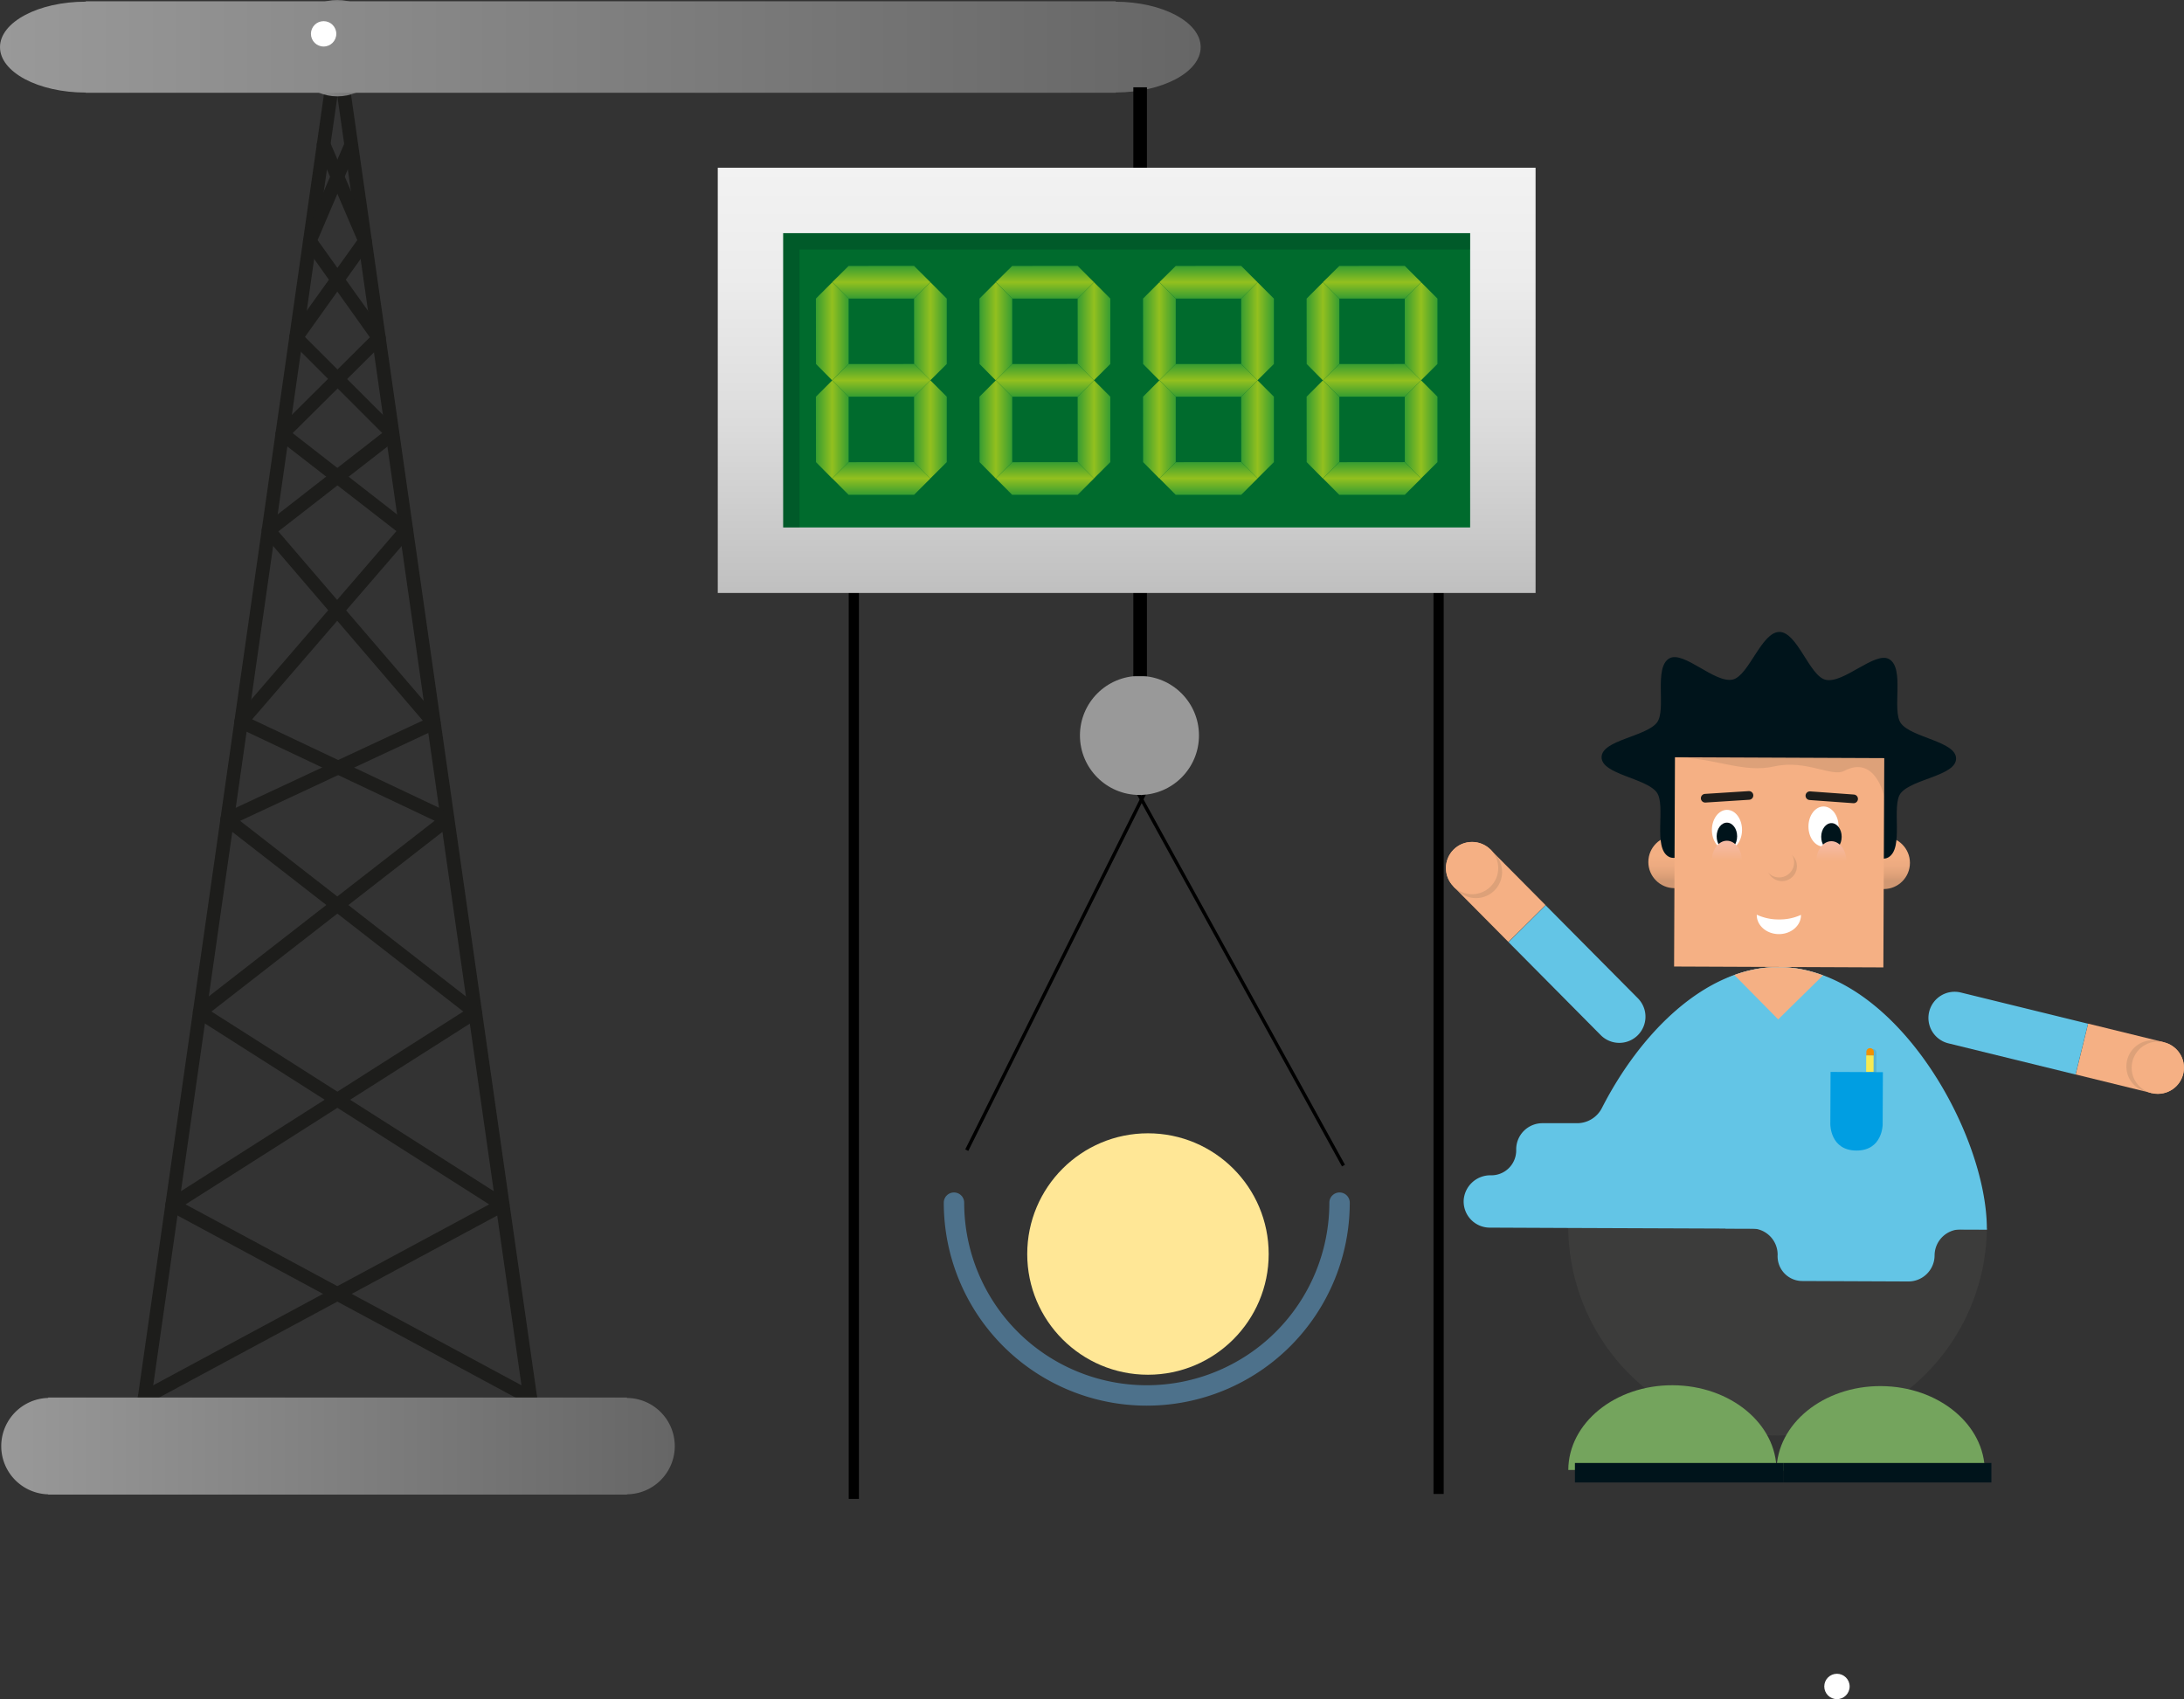 <svg xmlns="http://www.w3.org/2000/svg" xmlns:xlink="http://www.w3.org/1999/xlink" viewBox="0 0 642.21 499.69"><rect x="0" y="0" width="642.21" height="499.69" fill="#333333" stroke="none"/><defs><style>.cls-1{isolation:isolate;}.cls-2{fill:#ffe796;}.cls-3{fill:url(#Unbenannter_Verlauf_69);}.cls-4{fill:url(#Unbenannter_Verlauf_69-2);}.cls-12,.cls-15,.cls-5,.cls-58{fill:#00141b;}.cls-6{fill:#3c3c3b;}.cls-7{fill:#74a45d;}.cls-8{fill:#f5b084;}.cls-9{fill:#fff;}.cls-10{fill:url(#Unbenannter_Verlauf_24);}.cls-11{fill:url(#Unbenannter_Verlauf_24-2);}.cls-12,.cls-15{opacity:0.1;}.cls-12,.cls-58{mix-blend-mode:darken;}.cls-13{fill:#63c5e6;}.cls-14,.cls-24,.cls-26,.cls-27{fill:none;stroke-miterlimit:10;}.cls-14{stroke:#1d1d1b;stroke-linecap:round;stroke-width:2.55px;}.cls-16{fill:#f29100;}.cls-17{fill:#f7ea51;}.cls-18{fill:#009ee2;}.cls-19{fill:#1d1d1b;}.cls-20{fill:url(#Unbenannter_Verlauf_18);}.cls-21{fill:url(#Unbenannter_Verlauf_18-2);}.cls-22{fill:url(#Unbenannter_Verlauf_18-3);}.cls-23{fill:#4d718b;}.cls-24,.cls-26,.cls-27{stroke:#000;}.cls-25{fill:#999;}.cls-26{stroke-width:4px;}.cls-27{stroke-width:3px;}.cls-28{fill:url(#Unbenannter_Verlauf_346);}.cls-29{fill:#006b2d;}.cls-30{fill:url(#Unbenannter_Verlauf_362);}.cls-31{fill:url(#Unbenannter_Verlauf_362-2);}.cls-32{fill:url(#Unbenannter_Verlauf_362-3);}.cls-33{fill:url(#Unbenannter_Verlauf_362-4);}.cls-34{fill:url(#Unbenannter_Verlauf_362-5);}.cls-35{fill:url(#Unbenannter_Verlauf_362-6);}.cls-36{fill:url(#Unbenannter_Verlauf_362-7);}.cls-37{fill:url(#Unbenannter_Verlauf_362-8);}.cls-38{fill:url(#Unbenannter_Verlauf_362-9);}.cls-39{fill:url(#Unbenannter_Verlauf_362-10);}.cls-40{fill:url(#Unbenannter_Verlauf_362-11);}.cls-41{fill:url(#Unbenannter_Verlauf_362-12);}.cls-42{fill:url(#Unbenannter_Verlauf_362-13);}.cls-43{fill:url(#Unbenannter_Verlauf_362-14);}.cls-44{fill:url(#Unbenannter_Verlauf_362-15);}.cls-45{fill:url(#Unbenannter_Verlauf_362-16);}.cls-46{fill:url(#Unbenannter_Verlauf_362-17);}.cls-47{fill:url(#Unbenannter_Verlauf_362-18);}.cls-48{fill:url(#Unbenannter_Verlauf_362-19);}.cls-49{fill:url(#Unbenannter_Verlauf_362-20);}.cls-50{fill:url(#Unbenannter_Verlauf_362-21);}.cls-51{fill:url(#Unbenannter_Verlauf_362-22);}.cls-52{fill:url(#Unbenannter_Verlauf_362-23);}.cls-53{fill:url(#Unbenannter_Verlauf_362-24);}.cls-54{fill:url(#Unbenannter_Verlauf_362-25);}.cls-55{fill:url(#Unbenannter_Verlauf_362-26);}.cls-56{fill:url(#Unbenannter_Verlauf_362-27);}.cls-57{fill:url(#Unbenannter_Verlauf_362-28);}.cls-58{opacity:0.2;}</style><linearGradient id="Unbenannter_Verlauf_69" x1="553.16" y1="49.79" x2="553.16" y2="34.41" gradientTransform="matrix(1, 0, 0, 1, 0.95, 209.31)" gradientUnits="userSpaceOnUse"><stop offset="0" stop-color="#d09772"/><stop offset="0.12" stop-color="#dfa179"/><stop offset="0.28" stop-color="#ecaa80"/><stop offset="0.49" stop-color="#f3af83"/><stop offset="1" stop-color="#f5b084"/></linearGradient><linearGradient id="Unbenannter_Verlauf_69-2" x1="491.62" y1="49.79" x2="491.62" y2="34.41" xlink:href="#Unbenannter_Verlauf_69"/><linearGradient id="Unbenannter_Verlauf_24" x1="537.78" y1="47.6" x2="537.78" y2="35.8" gradientTransform="translate(600.18 -261.77) rotate(90)" gradientUnits="userSpaceOnUse"><stop offset="0.51" stop-color="#f5b084"/><stop offset="1" stop-color="#f6bba7"/></linearGradient><linearGradient id="Unbenannter_Verlauf_24-2" x1="507.04" y1="47.6" x2="507.04" y2="35.8" gradientTransform="translate(569.44 -231.16) rotate(90)" xlink:href="#Unbenannter_Verlauf_24"/><linearGradient id="Unbenannter_Verlauf_18" x1="19.94" y1="448.02" x2="218.36" y2="448.02" gradientUnits="userSpaceOnUse"><stop offset="0" stop-color="#999"/><stop offset="1" stop-color="#666"/></linearGradient><linearGradient id="Unbenannter_Verlauf_18-2" x1="85.04" y1="14.17" x2="113.39" y2="14.17" xlink:href="#Unbenannter_Verlauf_18"/><linearGradient id="Unbenannter_Verlauf_18-3" x1="19.94" y1="36.56" x2="373" y2="36.56" xlink:href="#Unbenannter_Verlauf_18"/><linearGradient id="Unbenannter_Verlauf_346" x1="331.3" y1="49.33" x2="331.3" y2="174.38" gradientUnits="userSpaceOnUse"><stop offset="0" stop-color="#f2f2f2"/><stop offset="0.26" stop-color="#ececec"/><stop offset="0.6" stop-color="#dcdcdc"/><stop offset="0.98" stop-color="#c1c1c1"/><stop offset="1" stop-color="#bfbfbf"/></linearGradient><linearGradient id="Unbenannter_Verlauf_362" x1="403.45" y1="145.52" x2="403.45" y2="135.9" gradientUnits="userSpaceOnUse"><stop offset="0" stop-color="#369d32"/><stop offset="0.5" stop-color="#93c01f"/><stop offset="1" stop-color="#369d32"/></linearGradient><linearGradient id="Unbenannter_Verlauf_362-2" x1="413.07" y1="126.28" x2="422.69" y2="126.28" xlink:href="#Unbenannter_Verlauf_362"/><linearGradient id="Unbenannter_Verlauf_362-3" x1="413.07" y1="97.43" x2="422.69" y2="97.43" xlink:href="#Unbenannter_Verlauf_362"/><linearGradient id="Unbenannter_Verlauf_362-4" x1="384.21" y1="126.28" x2="393.83" y2="126.28" xlink:href="#Unbenannter_Verlauf_362"/><linearGradient id="Unbenannter_Verlauf_362-5" x1="384.21" y1="97.43" x2="393.83" y2="97.43" xlink:href="#Unbenannter_Verlauf_362"/><linearGradient id="Unbenannter_Verlauf_362-6" x1="403.45" y1="116.66" x2="403.45" y2="107.04" xlink:href="#Unbenannter_Verlauf_362"/><linearGradient id="Unbenannter_Verlauf_362-7" x1="403.45" y1="87.81" x2="403.45" y2="78.19" xlink:href="#Unbenannter_Verlauf_362"/><linearGradient id="Unbenannter_Verlauf_362-8" x1="355.35" y1="145.52" x2="355.35" y2="135.9" xlink:href="#Unbenannter_Verlauf_362"/><linearGradient id="Unbenannter_Verlauf_362-9" x1="364.97" y1="126.28" x2="374.59" y2="126.28" xlink:href="#Unbenannter_Verlauf_362"/><linearGradient id="Unbenannter_Verlauf_362-10" x1="364.97" y1="97.43" x2="374.59" y2="97.43" xlink:href="#Unbenannter_Verlauf_362"/><linearGradient id="Unbenannter_Verlauf_362-11" x1="336.11" y1="126.28" x2="345.73" y2="126.28" xlink:href="#Unbenannter_Verlauf_362"/><linearGradient id="Unbenannter_Verlauf_362-12" x1="336.11" y1="97.43" x2="345.73" y2="97.43" xlink:href="#Unbenannter_Verlauf_362"/><linearGradient id="Unbenannter_Verlauf_362-13" x1="355.35" y1="116.66" x2="355.35" y2="107.04" xlink:href="#Unbenannter_Verlauf_362"/><linearGradient id="Unbenannter_Verlauf_362-14" x1="355.35" y1="87.81" x2="355.35" y2="78.19" xlink:href="#Unbenannter_Verlauf_362"/><linearGradient id="Unbenannter_Verlauf_362-15" x1="307.26" y1="145.52" x2="307.26" y2="135.9" xlink:href="#Unbenannter_Verlauf_362"/><linearGradient id="Unbenannter_Verlauf_362-16" x1="316.87" y1="126.28" x2="326.49" y2="126.28" xlink:href="#Unbenannter_Verlauf_362"/><linearGradient id="Unbenannter_Verlauf_362-17" x1="316.87" y1="97.43" x2="326.49" y2="97.43" xlink:href="#Unbenannter_Verlauf_362"/><linearGradient id="Unbenannter_Verlauf_362-18" x1="288.02" y1="126.28" x2="297.64" y2="126.28" xlink:href="#Unbenannter_Verlauf_362"/><linearGradient id="Unbenannter_Verlauf_362-19" x1="288.02" y1="97.43" x2="297.64" y2="97.43" xlink:href="#Unbenannter_Verlauf_362"/><linearGradient id="Unbenannter_Verlauf_362-20" x1="307.26" y1="116.66" x2="307.26" y2="107.04" xlink:href="#Unbenannter_Verlauf_362"/><linearGradient id="Unbenannter_Verlauf_362-21" x1="307.26" y1="87.81" x2="307.26" y2="78.19" xlink:href="#Unbenannter_Verlauf_362"/><linearGradient id="Unbenannter_Verlauf_362-22" x1="259.16" y1="145.52" x2="259.16" y2="135.9" xlink:href="#Unbenannter_Verlauf_362"/><linearGradient id="Unbenannter_Verlauf_362-23" x1="268.78" y1="126.28" x2="278.4" y2="126.28" xlink:href="#Unbenannter_Verlauf_362"/><linearGradient id="Unbenannter_Verlauf_362-24" x1="268.78" y1="97.43" x2="278.4" y2="97.43" xlink:href="#Unbenannter_Verlauf_362"/><linearGradient id="Unbenannter_Verlauf_362-25" x1="239.92" y1="126.28" x2="249.54" y2="126.28" xlink:href="#Unbenannter_Verlauf_362"/><linearGradient id="Unbenannter_Verlauf_362-26" x1="239.92" y1="97.43" x2="249.54" y2="97.43" xlink:href="#Unbenannter_Verlauf_362"/><linearGradient id="Unbenannter_Verlauf_362-27" x1="259.16" y1="116.66" x2="259.16" y2="107.04" xlink:href="#Unbenannter_Verlauf_362"/><linearGradient id="Unbenannter_Verlauf_362-28" x1="259.16" y1="87.81" x2="259.16" y2="78.19" xlink:href="#Unbenannter_Verlauf_362"/></defs><g class="cls-1"><g id="Ebene_1" data-name="Ebene 1"><circle class="cls-2" cx="337.56" cy="368.78" r="35.5"/><circle class="cls-3" cx="553.93" cy="253.76" r="7.69"/><circle class="cls-4" cx="492.39" cy="253.5" r="7.69"/><path class="cls-5" d="M595.13,245.8c0,5.06-13,6-16.28,10.18-2.87,3.72,1.1,16.27-3.69,18.9-4.18,2.3-13.37-7.44-18.59-6.25-4.73,1.08-8.44,14-13.72,14s-8.88-12.95-13.59-14.07c-5.21-1.24-14.49,8.42-18.64,6.09-4.77-2.68-.69-15.19-3.54-18.94-3.2-4.22-16.21-5.26-16.19-10.31s13-6,16.28-10.19c2.88-3.71-1.09-16.27,3.69-18.9,4.18-2.29,13.37,7.45,18.59,6.25,4.73-1.08,8.44-14,13.72-14s8.88,13,13.6,14.07c5.21,1.24,14.48-8.42,18.64-6.09,4.76,2.67.69,15.19,3.53,18.93C582.15,239.7,595.16,240.74,595.13,245.8Z" transform="translate(-19.94 -22.72)"/><path class="cls-6" d="M604.18,384.31a61.55,61.55,0,0,1-123.09-.52Z" transform="translate(-19.94 -22.72)"/><path class="cls-7" d="M542.33,455.25,481.1,455c.06-13.83,13.82-25,30.73-24.91S542.39,441.42,542.33,455.25Z" transform="translate(-19.94 -22.72)"/><path class="cls-7" d="M603.57,455.51l-61.24-.26c.06-13.83,13.82-25,30.73-24.91S603.62,441.68,603.57,455.51Z" transform="translate(-19.94 -22.72)"/><rect class="cls-5" x="481.09" y="455.12" width="61.23" height="5.73" transform="matrix(1, 0, 0, 1, -17.98, -24.89)"/><rect class="cls-5" x="542.32" y="455.38" width="61.23" height="5.73" transform="matrix(1, 0, 0, 1, -17.98, -25.15)"/><rect class="cls-8" x="512.32" y="245.58" width="61.54" height="61.54" transform="translate(-18.76 -25.03) rotate(0.24)"/><path class="cls-8" d="M557.83,310.42a35.73,35.73,0,0,0-29.89-.07,15.28,15.28,0,0,0,29.89.07Z" transform="translate(-19.94 -22.72)"/><path class="cls-9" d="M543,293.11a15,15,0,0,1-6.48-1.4.37.37,0,0,1,0,.11c0,3.08,2.89,5.58,6.48,5.6s6.5-2.47,6.52-5.54c0,0,0-.08,0-.12A14.9,14.9,0,0,1,543,293.11Z" transform="translate(-19.94 -22.72)"/><ellipse class="cls-9" cx="558.52" cy="266.93" rx="5.9" ry="4.43" transform="matrix(0, -1, 1, 0, 269.28, 801.59)"/><ellipse class="cls-5" cx="558.51" cy="268.81" rx="4.02" ry="3.01" transform="translate(267.39 803.46) rotate(-89.76)"/><ellipse class="cls-10" cx="558.48" cy="276.01" rx="5.9" ry="4.43" transform="translate(260.16 810.6) rotate(-89.76)"/><ellipse class="cls-9" cx="527.78" cy="266.8" rx="5.9" ry="4.43" transform="translate(238.81 770.72) rotate(-89.76)"/><ellipse class="cls-5" cx="527.78" cy="268.68" rx="4.02" ry="3.01" transform="translate(236.91 772.59) rotate(-89.76)"/><ellipse class="cls-11" cx="527.75" cy="275.88" rx="5.9" ry="4.43" transform="translate(229.69 779.73) rotate(-89.76)"/><circle class="cls-12" cx="523.99" cy="254.72" r="4.4"/><circle class="cls-8" cx="523.16" cy="253.63" r="4.4"/><rect class="cls-8" x="631.76" y="326.29" width="23.03" height="15.39" transform="translate(78.07 -166.26) rotate(13.77)"/><circle class="cls-8" cx="634.53" cy="313.98" r="7.67"/><circle class="cls-12" cx="632.95" cy="313.61" r="7.69"/><circle class="cls-8" cx="634.51" cy="314" r="7.69"/><path class="cls-13" d="M587.22,320.24a7.7,7.7,0,0,1,9.31-5.64l37.4,9.17-3.67,14.94-37.4-9.17A7.69,7.69,0,0,1,587.22,320.24Z" transform="translate(-19.94 -22.72)"/><rect class="cls-8" x="449.4" y="278.46" width="22.99" height="15.39" transform="translate(562.26 792.19) rotate(-134.76)"/><circle class="cls-8" cx="432.85" cy="255.28" r="7.67"/><circle class="cls-12" cx="434.01" cy="256.43" r="7.69"/><circle class="cls-8" cx="432.87" cy="255.28" r="7.69"/><path class="cls-13" d="M501.54,327.15a7.69,7.69,0,0,1-10.88,0l-27.14-27.37,10.92-10.83,27.15,27.37A7.69,7.69,0,0,1,501.54,327.15Z" transform="translate(-19.94 -22.72)"/><path class="cls-13" d="M604.18,384.31C604.3,356,577,307.26,543,307.11c-21.74-.09-40.93,19.73-52,41.42a8.2,8.2,0,0,1-7.34,4.5l-10,0h-.16a7.7,7.7,0,0,0-7.72,7.62h0v.49a7.31,7.31,0,0,1-7.51,7.21,7.85,7.85,0,0,0-7.93,7.29,7.69,7.69,0,0,0,7.65,8.1l23.07.1h0Z" transform="translate(-19.94 -22.72)"/><path class="cls-13" d="M599.55,373.86l-72.25-.31,0,10.43,7.69,0a7.71,7.71,0,0,1,7.67,7.73h0a7.27,7.27,0,0,0,7.28,7.73l31.15.13a7.69,7.69,0,0,0,7.72-7.66h0a7.69,7.69,0,0,1,7.73-7.66l7.69,0Z" transform="translate(-19.94 -22.72)"/><path class="cls-8" d="M541.3,307.15a38.58,38.58,0,0,0-11.37,2.29l12.89,13.06L556,309.55a37.93,37.93,0,0,0-11.26-2.38Z" transform="translate(-19.94 -22.72)"/><line class="cls-14" x1="501.42" y1="234.74" x2="514.29" y2="233.92"/><line class="cls-14" x1="545.06" y1="234.93" x2="532.2" y2="234"/><path class="cls-15" d="M570.63,331.25a1.09,1.09,0,0,0-1.09,1.09v1.09l0,4.87h2.18l0-4.87v-1.1A1.09,1.09,0,0,0,570.63,331.25Z" transform="translate(-19.94 -22.72)"/><path class="cls-16" d="M570.93,332.05a1.09,1.09,0,0,0-1.09-1.09,1.08,1.08,0,0,0-1.09,1.08v1.1h2.18Z" transform="translate(-19.94 -22.72)"/><rect class="cls-17" x="567.39" y="334.48" width="4.87" height="2.18" transform="translate(211.89 881.24) rotate(-89.76)"/><path class="cls-18" d="M573.54,353.41s0,7.69-7.73,7.66-7.66-7.73-7.66-7.73l.07-15.39,15.39.07Z" transform="translate(-19.94 -22.72)"/><path class="cls-12" d="M512.46,245.45c11.81.05,20,4.74,29.24,2.65s16.88,3.23,20.51,1.33c9.17-4.83,11.74,7.38,11.74,7.38l0-11.1Z" transform="translate(-19.94 -22.72)"/><path class="cls-19" d="M62.46,435.74a1.42,1.42,0,0,1-.29,0,2,2,0,0,1-1.69-2.26L117.17,36.61a2,2,0,0,1,2.26-1.7,2,2,0,0,1,1.7,2.27L64.44,434A2,2,0,0,1,62.46,435.74Z" transform="translate(-19.94 -22.72)"/><path class="cls-19" d="M175.84,435.74a2,2,0,0,1-2-1.71L117.17,37.18a2,2,0,1,1,4-.57l56.69,396.85a2,2,0,0,1-1.7,2.26A1.32,1.32,0,0,1,175.84,435.74Z" transform="translate(-19.94 -22.72)"/><path class="cls-19" d="M62.46,435.74a2,2,0,0,1-1.77-1.05,2,2,0,0,1,.82-2.71l102.28-55.07L77.58,322.05a2,2,0,0,1-.93-1.6,2,2,0,0,1,.78-1.67l70.32-54.7L90,236.74a2,2,0,0,1-.66-3.11l47.17-54.72-34.79-27a2.06,2.06,0,0,1-.77-1.46,2,2,0,0,1,.59-1.54l27.16-27-19.28-27.1a2,2,0,0,1-.21-1.94l12.15-28.35A2,2,0,0,1,125,66L113.33,93.34,133,120.91a2,2,0,0,1-.22,2.57L106,150.09l34.65,27a2,2,0,0,1,.77,1.38,2,2,0,0,1-.48,1.5L94.09,234.25l58.31,27.61a2,2,0,0,1,.37,3.38L82.12,320.19l86.7,55.17a2,2,0,0,1-.13,3.45L63.4,435.5A1.88,1.88,0,0,1,62.46,435.74Z" transform="translate(-19.94 -22.72)"/><path class="cls-19" d="M175.84,435.74a1.92,1.92,0,0,1-1-.24L69.61,378.81a2,2,0,0,1-.13-3.45l86.7-55.17L85.53,265.24a2,2,0,0,1,.38-3.39l58.35-27.23L97.38,179.93a2.06,2.06,0,0,1-.47-1.51,2,2,0,0,1,.76-1.37l34.66-27-26.74-26.74a2,2,0,0,1-.22-2.58L125,93.34,113.26,66a2,2,0,0,1,3.68-1.58L129.09,92.8a2,2,0,0,1-.21,2l-19.27,27,27.15,27.14a2,2,0,0,1-.19,3l-34.79,27.06L149,234a2,2,0,0,1-.67,3.12l-57.78,27,70.31,54.69a2,2,0,0,1-.15,3.27L74.51,376.91,176.79,432a2,2,0,0,1-.95,3.76Z" transform="translate(-19.94 -22.72)"/><path class="cls-20" d="M218.36,448a14.17,14.17,0,0,0-14.06-14.17v-.13H34.11v.12a14.18,14.18,0,0,0,0,28.35v.08H204.3v-.09A14.17,14.17,0,0,0,218.36,448Z" transform="translate(-19.94 -22.72)"/><circle class="cls-21" cx="99.21" cy="14.17" r="14.17"/><path class="cls-22" d="M373,36.58c0-7.35-11.18-13.3-25-13.36V23.1H45.16v.11c-13.93,0-25.22,6-25.22,13.37S31.23,49.94,45.16,49.94V50H348v-.08C361.82,49.88,373,43.92,373,36.58Z" transform="translate(-19.94 -22.72)"/><circle class="cls-9" cx="95.16" cy="9.95" r="3.73"/><path class="cls-23" d="M300.46,373.4a3,3,0,0,1,3,3,53.69,53.69,0,1,0,107.38,0,3,3,0,0,1,6,0,59.69,59.69,0,1,1-119.38,0A3,3,0,0,1,300.46,373.4Z" transform="translate(-19.94 -22.72)"/><line class="cls-24" x1="284.28" y1="338.24" x2="343.11" y2="220.21"/><line class="cls-24" x1="395.05" y1="342.77" x2="331.38" y2="227.28"/><circle class="cls-25" cx="335.06" cy="216.28" r="17.5"/><line class="cls-26" x1="335.26" y1="25.67" x2="335.26" y2="198.86"/><circle class="cls-9" cx="540.16" cy="495.95" r="3.73"/><line class="cls-27" x1="423.02" y1="65.28" x2="423.02" y2="439.34"/><line class="cls-27" x1="251.07" y1="65.28" x2="251.07" y2="440.79"/><rect class="cls-28" x="211.06" y="49.33" width="240.48" height="125.05"/><rect class="cls-29" x="230.3" y="68.57" width="202" height="86.54"/><polygon class="cls-30" points="413.07 145.52 393.83 145.52 389.02 140.68 393.83 135.92 413.07 135.9 417.88 140.71 413.07 145.52"/><polygon class="cls-31" points="422.69 116.66 422.69 135.9 417.85 140.71 413.09 135.9 413.07 116.66 417.88 111.85 422.69 116.66"/><polygon class="cls-32" points="422.69 87.81 422.69 107.04 417.85 111.85 413.09 107.04 413.07 87.81 417.88 83 422.69 87.81"/><polygon class="cls-33" points="393.83 116.66 393.83 135.9 388.99 140.71 384.23 135.9 384.21 116.66 389.02 111.85 393.83 116.66"/><polygon class="cls-34" points="393.83 87.81 393.83 107.04 388.99 111.85 384.23 107.04 384.21 87.81 389.02 83 393.83 87.81"/><polygon class="cls-35" points="413.07 116.66 393.83 116.66 389.02 111.83 393.83 107.06 413.07 107.04 417.88 111.85 413.07 116.66"/><polygon class="cls-36" points="413.07 87.81 393.83 87.81 389.02 82.97 393.83 78.21 413.07 78.19 417.88 83 413.07 87.81"/><polygon class="cls-37" points="364.97 145.52 345.73 145.52 340.92 140.68 345.73 135.92 364.97 135.9 369.78 140.71 364.97 145.52"/><polygon class="cls-38" points="374.59 116.66 374.59 135.9 369.75 140.71 364.99 135.9 364.97 116.66 369.78 111.85 374.59 116.66"/><polygon class="cls-39" points="374.59 87.81 374.59 107.04 369.75 111.85 364.99 107.04 364.97 87.81 369.78 83 374.59 87.81"/><polygon class="cls-40" points="345.73 116.66 345.73 135.9 340.89 140.71 336.13 135.9 336.11 116.66 340.92 111.85 345.73 116.66"/><polygon class="cls-41" points="345.73 87.81 345.73 107.04 340.89 111.85 336.13 107.04 336.11 87.81 340.92 83 345.73 87.81"/><polygon class="cls-42" points="364.97 116.66 345.73 116.66 340.92 111.83 345.73 107.06 364.97 107.04 369.78 111.85 364.97 116.66"/><polygon class="cls-43" points="364.97 87.81 345.73 87.81 340.92 82.97 345.73 78.21 364.97 78.19 369.78 83 364.97 87.81"/><polygon class="cls-44" points="316.88 145.52 297.64 145.52 292.83 140.68 297.64 135.92 316.88 135.9 321.69 140.71 316.88 145.52"/><polygon class="cls-45" points="326.49 116.66 326.49 135.9 321.66 140.71 316.9 135.9 316.88 116.66 321.69 111.85 326.49 116.66"/><polygon class="cls-46" points="326.49 87.81 326.49 107.04 321.66 111.85 316.9 107.04 316.88 87.81 321.69 83 326.49 87.81"/><polygon class="cls-47" points="297.64 116.66 297.64 135.9 292.8 140.71 288.04 135.9 288.02 116.66 292.83 111.85 297.64 116.66"/><polygon class="cls-48" points="297.64 87.81 297.64 107.04 292.8 111.85 288.04 107.04 288.02 87.81 292.83 83 297.64 87.81"/><polygon class="cls-49" points="316.88 116.66 297.64 116.66 292.83 111.83 297.64 107.06 316.88 107.04 321.69 111.85 316.88 116.66"/><polygon class="cls-50" points="316.88 87.81 297.64 87.81 292.83 82.97 297.64 78.21 316.88 78.19 321.69 83 316.88 87.81"/><polygon class="cls-51" points="268.78 145.52 249.54 145.52 244.73 140.68 249.54 135.92 268.78 135.9 273.59 140.71 268.78 145.52"/><polygon class="cls-52" points="278.4 116.66 278.4 135.9 273.56 140.71 268.8 135.9 268.78 116.66 273.59 111.85 278.4 116.66"/><polygon class="cls-53" points="278.4 87.81 278.4 107.04 273.56 111.85 268.8 107.04 268.78 87.81 273.59 83 278.4 87.81"/><polygon class="cls-54" points="249.54 116.66 249.54 135.9 244.7 140.71 239.94 135.9 239.92 116.66 244.73 111.85 249.54 116.66"/><polygon class="cls-55" points="249.54 87.81 249.54 107.04 244.7 111.85 239.94 107.04 239.92 87.81 244.73 83 249.54 87.81"/><polygon class="cls-56" points="268.78 116.66 249.54 116.66 244.73 111.83 249.54 107.06 268.78 107.04 273.59 111.85 268.78 116.66"/><polygon class="cls-57" points="268.78 87.81 249.54 87.81 244.73 82.97 249.54 78.21 268.78 78.19 273.59 83 268.78 87.81"/><polygon class="cls-58" points="230.3 155.11 235.11 155.12 235.11 73.36 432.31 73.36 432.31 68.57 230.3 68.57 230.3 155.11"/></g></g></svg>